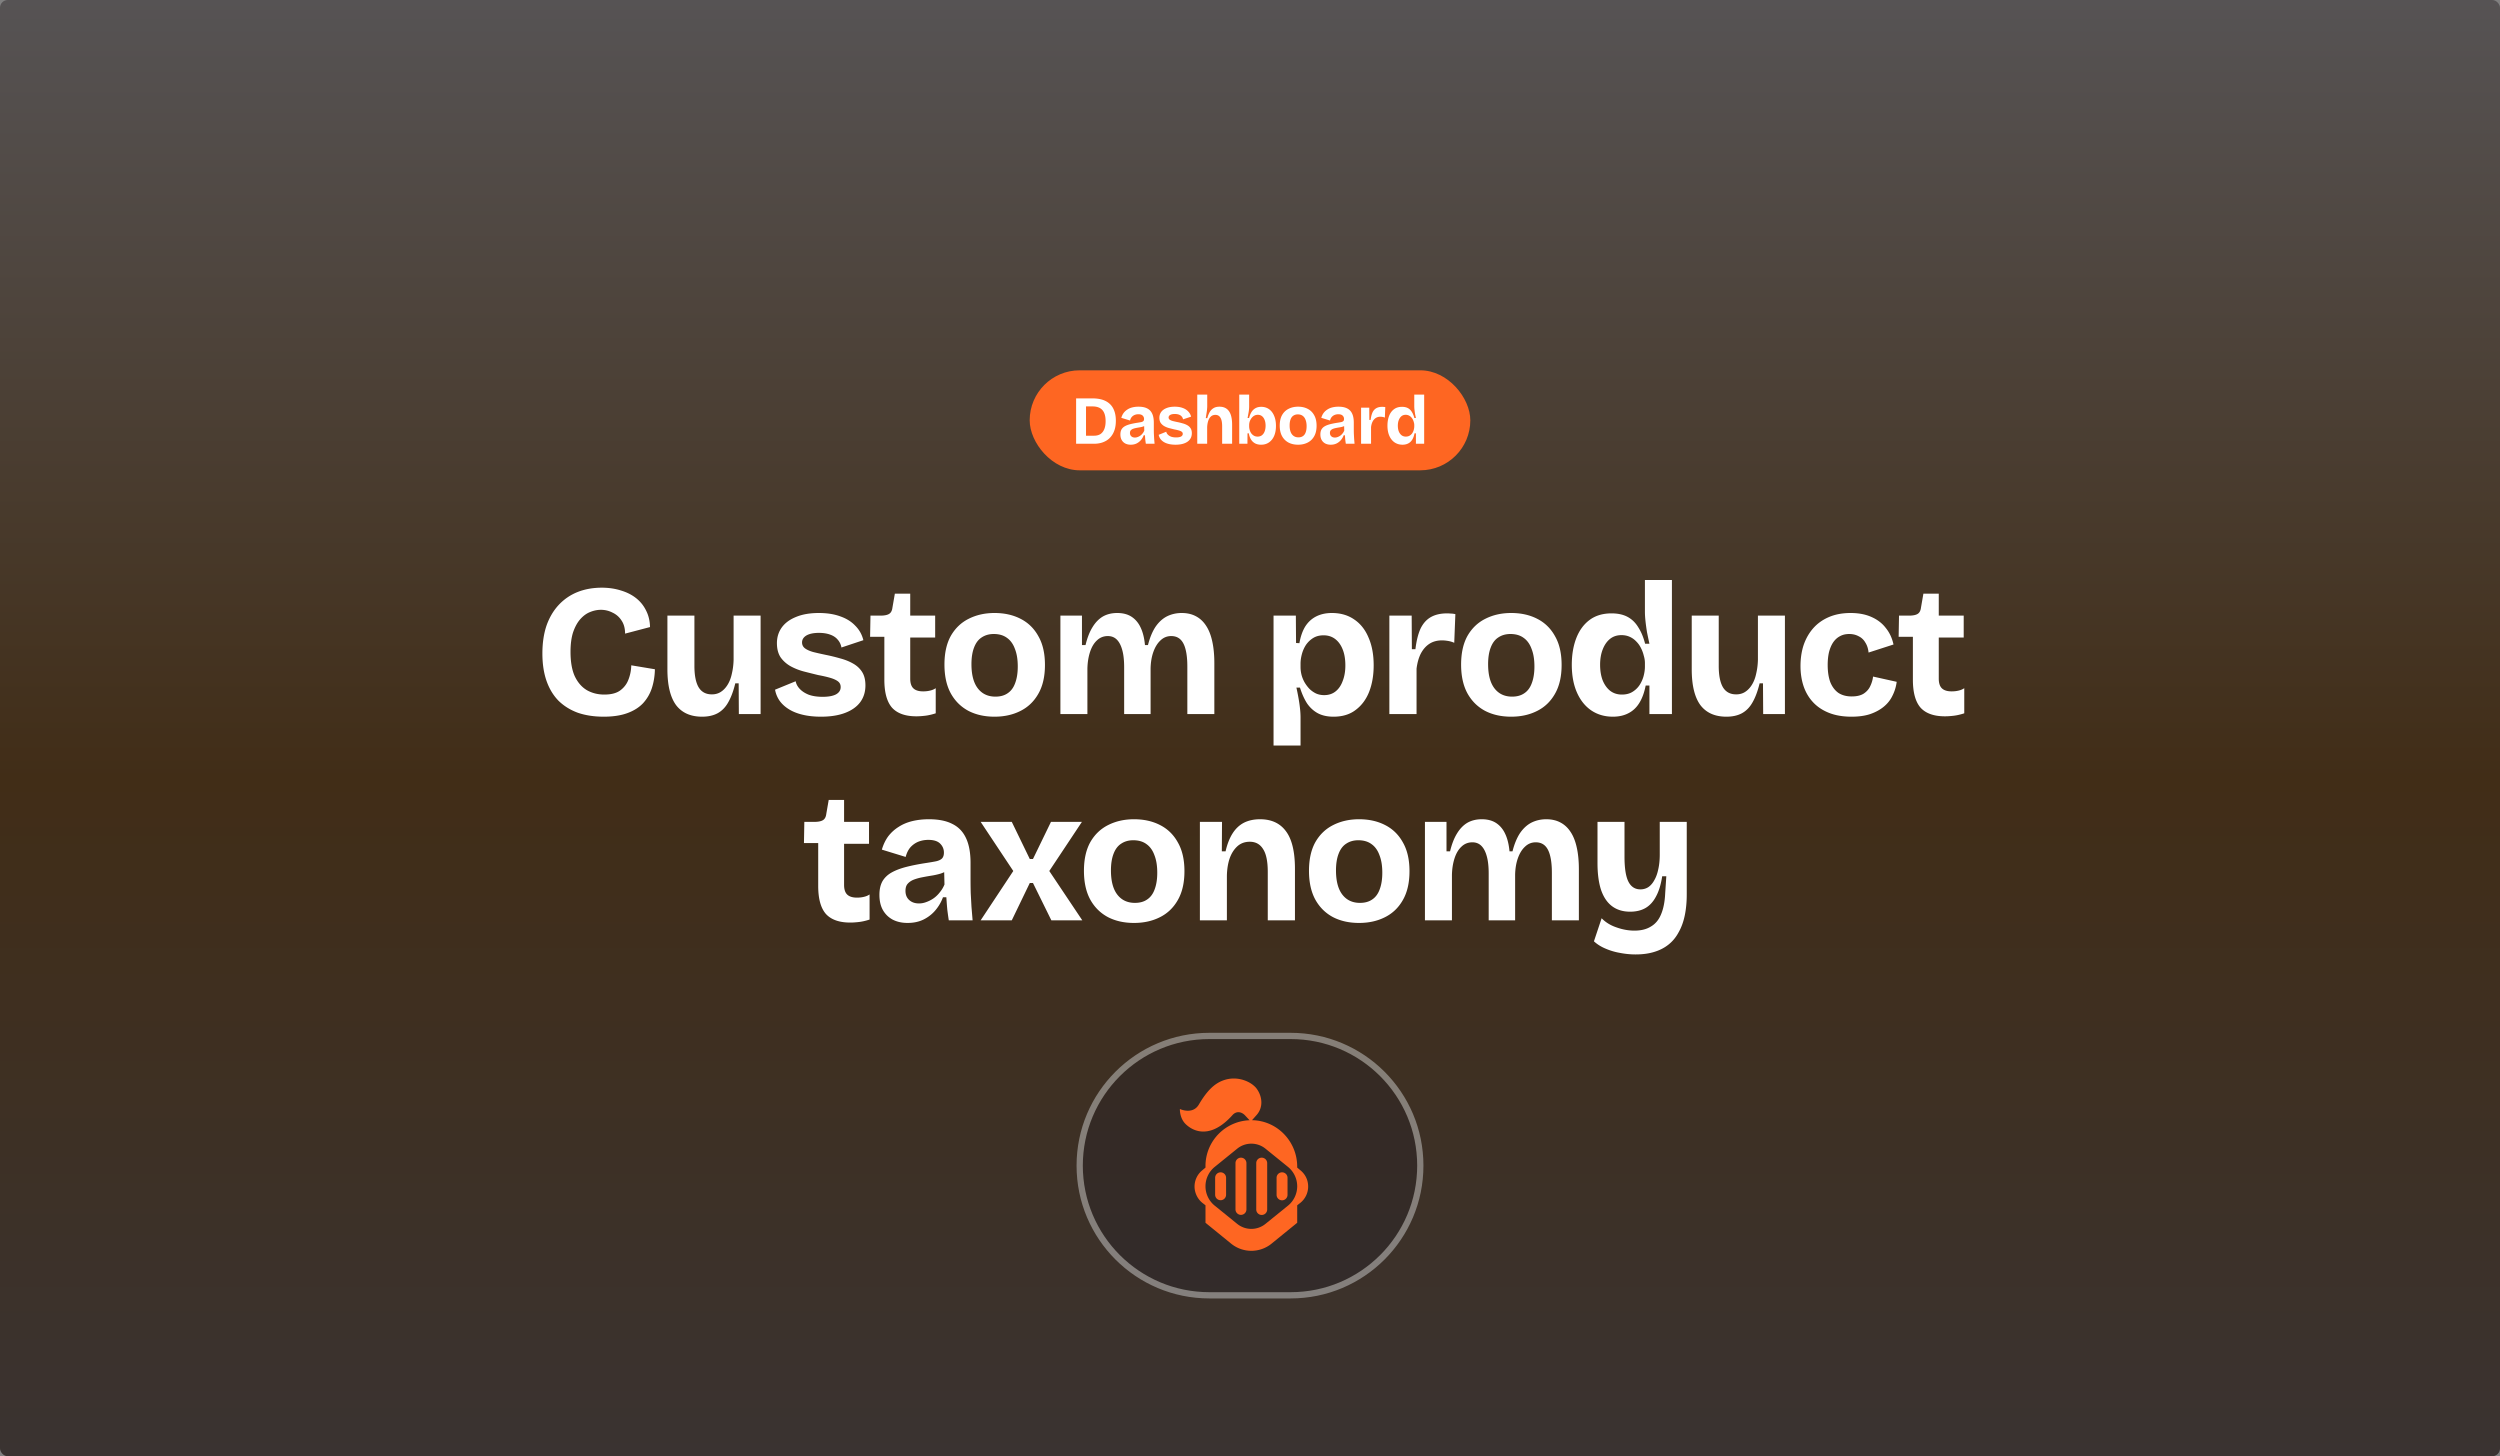 <svg xmlns="http://www.w3.org/2000/svg" width="1600" height="932" fill="none"><rect width="100%" height="100%" fill="#808080" stroke="none"/><rect width="1600" height="932" fill="url(#a)" rx="5"/><rect width="282" height="64" x="659" y="237" fill="#FE6622" rx="32"/><path fill="#fff" d="M691.748 284v-5.148h8.448c1.643 0 3.007-.352 4.092-1.056 1.085-.733 1.907-1.789 2.464-3.168.557-1.379.836-3.065.836-5.06 0-1.643-.176-3.051-.528-4.224-.352-1.203-.88-2.185-1.584-2.948-.675-.763-1.54-1.335-2.596-1.716-1.027-.381-2.244-.572-3.652-.572h-7.48v-5.148h7.26c3.52 0 6.395.572 8.624 1.716 2.229 1.144 3.872 2.787 4.928 4.928 1.056 2.112 1.584 4.649 1.584 7.612 0 2.229-.264 4.165-.792 5.808-.528 1.643-1.247 3.036-2.156 4.18a11.038 11.038 0 0 1-3.08 2.772 13.433 13.433 0 0 1-3.74 1.54c-1.32.323-2.655.484-4.004.484h-8.624Zm-3.036 0v-29.04h6.336V284h-6.336Zm34.947.616c-1.291 0-2.435-.249-3.432-.748a5.722 5.722 0 0 1-2.332-2.244c-.558-.968-.836-2.171-.836-3.608 0-1.261.234-2.317.704-3.168.498-.851 1.217-1.54 2.156-2.068.938-.528 2.097-.968 3.476-1.32 1.378-.352 2.948-.66 4.708-.924a58.56 58.56 0 0 0 2.288-.396c.616-.147 1.07-.367 1.364-.66.293-.323.44-.777.44-1.364 0-.821-.294-1.525-.88-2.112-.587-.587-1.511-.88-2.772-.88-.851 0-1.643.147-2.376.44a5.097 5.097 0 0 0-1.848 1.32c-.499.587-.866 1.335-1.1 2.244l-5.588-1.716c.352-1.203.85-2.244 1.496-3.124a9.1 9.1 0 0 1 2.42-2.2c.938-.616 2.009-1.071 3.212-1.364 1.202-.293 2.508-.44 3.916-.44 2.258 0 4.092.367 5.5 1.1 1.437.704 2.508 1.819 3.212 3.344.704 1.496 1.056 3.432 1.056 5.808v3.96c0 1.027.014 2.068.044 3.124l.176 3.212.264 3.168h-5.588a71.918 71.918 0 0 1-.352-2.508 94.516 94.516 0 0 1-.22-2.904h-.792a10.163 10.163 0 0 1-1.76 3.036 8.717 8.717 0 0 1-2.816 2.2c-1.086.528-2.332.792-3.74.792Zm2.684-4.576a4.82 4.82 0 0 0 1.672-.308 7.429 7.429 0 0 0 1.672-.836 6.79 6.79 0 0 0 1.496-1.408 7.257 7.257 0 0 0 1.144-1.892l-.088-3.696 1.012.22a6.83 6.83 0 0 1-1.848.924c-.704.205-1.438.367-2.2.484-.734.117-1.467.249-2.2.396-.734.147-1.394.337-1.98.572a3.595 3.595 0 0 0-1.364.968c-.323.381-.484.924-.484 1.628 0 .909.293 1.628.88 2.156.586.528 1.349.792 2.288.792Zm26.002 4.576c-1.555 0-2.963-.147-4.224-.44-1.261-.293-2.347-.719-3.256-1.276-.909-.557-1.643-1.217-2.2-1.98a6.58 6.58 0 0 1-1.1-2.64l4.84-1.98c.117.645.44 1.247.968 1.804.528.557 1.232 1.012 2.112 1.364.909.323 1.995.484 3.256.484 1.349 0 2.391-.191 3.124-.572.733-.411 1.1-.983 1.1-1.716 0-.557-.205-.997-.616-1.32-.411-.323-1.012-.601-1.804-.836a28.037 28.037 0 0 0-2.86-.66c-1.085-.264-2.2-.543-3.344-.836a13.842 13.842 0 0 1-3.124-1.232 7.187 7.187 0 0 1-2.332-2.068c-.587-.88-.88-1.995-.88-3.344 0-1.408.381-2.64 1.144-3.696.763-1.056 1.877-1.877 3.344-2.464 1.467-.616 3.256-.924 5.368-.924 1.907 0 3.579.264 5.016.792 1.437.499 2.611 1.232 3.52 2.2a7.072 7.072 0 0 1 1.892 3.388l-5.148 1.716a3.623 3.623 0 0 0-.88-1.848c-.44-.528-1.041-.924-1.804-1.188-.733-.264-1.599-.396-2.596-.396-1.261 0-2.244.205-2.948.616-.675.411-1.012.953-1.012 1.628 0 .557.22 1.012.66 1.364.469.352 1.115.645 1.936.88.821.205 1.789.425 2.904.66 1.173.235 2.317.513 3.432.836 1.115.293 2.112.689 2.992 1.188.909.499 1.628 1.159 2.156 1.98.528.821.792 1.877.792 3.168 0 1.525-.411 2.845-1.232 3.96-.821 1.085-2.009 1.921-3.564 2.508-1.555.587-3.432.88-5.632.88Zm13.899-.616v-31.46h6.38v7.216c0 .587-.029 1.203-.088 1.848a15.55 15.55 0 0 1-.22 1.98c-.088.645-.19 1.305-.308 1.98-.088.675-.19 1.349-.308 2.024h.968c.411-1.496.924-2.787 1.54-3.872.646-1.085 1.467-1.921 2.464-2.508.998-.616 2.259-.924 3.784-.924 2.699 0 4.723.953 6.072 2.86 1.35 1.877 2.024 4.767 2.024 8.668V284h-6.38v-11.22c0-2.464-.366-4.283-1.1-5.456-.704-1.203-1.774-1.804-3.212-1.804-1.173 0-2.141.352-2.904 1.056-.762.704-1.334 1.657-1.716 2.86-.381 1.173-.601 2.493-.66 3.96V284h-6.336Zm40.87.616c-1.466 0-2.742-.279-3.828-.836a6.99 6.99 0 0 1-2.64-2.508c-.674-1.085-1.144-2.405-1.408-3.96h-.836l-.044 6.688h-5.236v-31.46h6.336v7.568c0 .704-.044 1.467-.132 2.288-.088.792-.22 1.613-.396 2.464-.146.851-.308 1.731-.484 2.64h.968c.382-1.467.895-2.728 1.54-3.784.675-1.085 1.526-1.907 2.552-2.464 1.027-.587 2.244-.88 3.652-.88 1.936 0 3.608.499 5.016 1.496s2.494 2.405 3.256 4.224c.792 1.819 1.188 3.975 1.188 6.468 0 2.435-.381 4.561-1.144 6.38-.762 1.789-1.862 3.183-3.3 4.18-1.408.997-3.094 1.496-5.06 1.496Zm-2.244-5.192c1.056 0 1.966-.279 2.728-.836.763-.587 1.35-1.408 1.76-2.464.411-1.056.616-2.288.616-3.696 0-1.408-.205-2.625-.616-3.652-.381-1.027-.938-1.833-1.672-2.42-.733-.587-1.628-.88-2.684-.88-.704 0-1.349.132-1.936.396a4.79 4.79 0 0 0-1.54 1.1c-.44.44-.821.953-1.144 1.54a6.53 6.53 0 0 0-.704 1.76 7.641 7.641 0 0 0-.22 1.76v.836c0 .675.103 1.408.308 2.2.206.763.528 1.481.968 2.156a5.916 5.916 0 0 0 1.716 1.584c.675.411 1.482.616 2.42.616Zm25.903 5.192c-2.317 0-4.356-.455-6.116-1.364-1.76-.939-3.139-2.303-4.136-4.092-.997-1.819-1.496-4.077-1.496-6.776s.499-4.943 1.496-6.732c1.027-1.789 2.42-3.124 4.18-4.004 1.789-.909 3.813-1.364 6.072-1.364 2.317 0 4.356.455 6.116 1.364 1.789.909 3.183 2.273 4.18 4.092 1.027 1.789 1.54 4.033 1.54 6.732 0 2.728-.528 5.001-1.584 6.82-1.027 1.789-2.435 3.124-4.224 4.004-1.76.88-3.769 1.32-6.028 1.32Zm.22-4.708c1.144 0 2.097-.264 2.86-.792.792-.528 1.379-1.32 1.76-2.376.411-1.085.616-2.391.616-3.916 0-1.613-.22-2.977-.66-4.092-.411-1.144-1.027-2.009-1.848-2.596-.821-.616-1.863-.924-3.124-.924-1.085 0-2.024.264-2.816.792-.792.499-1.393 1.291-1.804 2.376-.411 1.056-.616 2.361-.616 3.916 0 2.493.499 4.385 1.496 5.676.997 1.291 2.376 1.936 4.136 1.936Zm20.652 4.708c-1.29 0-2.434-.249-3.432-.748a5.734 5.734 0 0 1-2.332-2.244c-.557-.968-.836-2.171-.836-3.608 0-1.261.235-2.317.704-3.168.499-.851 1.218-1.54 2.156-2.068.939-.528 2.098-.968 3.476-1.32 1.379-.352 2.948-.66 4.708-.924a57.9 57.9 0 0 0 2.288-.396c.616-.147 1.071-.367 1.364-.66.294-.323.44-.777.44-1.364a2.88 2.88 0 0 0-.88-2.112c-.586-.587-1.51-.88-2.772-.88a6.35 6.35 0 0 0-2.376.44 5.097 5.097 0 0 0-1.848 1.32c-.498.587-.865 1.335-1.1 2.244l-5.588-1.716c.352-1.203.851-2.244 1.496-3.124a9.13 9.13 0 0 1 2.42-2.2c.939-.616 2.01-1.071 3.212-1.364 1.203-.293 2.508-.44 3.916-.44 2.259 0 4.092.367 5.5 1.1 1.438.704 2.508 1.819 3.212 3.344.704 1.496 1.056 3.432 1.056 5.808v3.96c0 1.027.015 2.068.044 3.124.059 1.056.118 2.127.176 3.212l.264 3.168h-5.588a77.07 77.07 0 0 1-.352-2.508 97.775 97.775 0 0 1-.22-2.904h-.792a10.12 10.12 0 0 1-1.76 3.036 8.696 8.696 0 0 1-2.816 2.2c-1.085.528-2.332.792-3.74.792Zm2.684-4.576c.558 0 1.115-.103 1.672-.308a7.408 7.408 0 0 0 1.672-.836 6.768 6.768 0 0 0 1.496-1.408 7.203 7.203 0 0 0 1.144-1.892l-.088-3.696 1.012.22a6.83 6.83 0 0 1-1.848.924c-.704.205-1.437.367-2.2.484-.733.117-1.466.249-2.2.396-.733.147-1.393.337-1.98.572-.557.235-1.012.557-1.364.968-.322.381-.484.924-.484 1.628 0 .909.294 1.628.88 2.156.587.528 1.35.792 2.288.792Zm16.763 3.96v-23.1h5.236l.044 7.876h.836c.234-1.965.63-3.564 1.188-4.796.586-1.232 1.393-2.141 2.42-2.728 1.026-.587 2.302-.88 3.828-.88.264 0 .542.015.836.044.322 0 .689.044 1.1.132l-.264 6.732a5.603 5.603 0 0 0-1.452-.44 8.678 8.678 0 0 0-1.408-.132c-1.144 0-2.127.264-2.948.792-.822.528-1.496 1.291-2.024 2.288-.499.968-.836 2.156-1.012 3.564V284h-6.38Zm26.516.616c-1.936 0-3.637-.499-5.104-1.496-1.437-.997-2.552-2.405-3.344-4.224-.792-1.819-1.188-3.975-1.188-6.468 0-2.347.352-4.429 1.056-6.248.704-1.819 1.745-3.241 3.124-4.268 1.379-1.027 3.095-1.54 5.148-1.54 1.496 0 2.757.279 3.784.836 1.027.557 1.863 1.379 2.508 2.464.675 1.056 1.203 2.332 1.584 3.828h1.012c-.205-.939-.396-1.848-.572-2.728a49.022 49.022 0 0 1-.352-2.596 20.556 20.556 0 0 1-.132-2.156v-7.48h6.336V284h-5.28v-6.688h-.88c-.323 1.643-.821 3.007-1.496 4.092-.675 1.085-1.54 1.892-2.596 2.42-1.027.528-2.229.792-3.608.792Zm2.112-5.192c.968 0 1.789-.205 2.464-.616a5.396 5.396 0 0 0 1.672-1.584c.44-.675.763-1.393.968-2.156.205-.792.308-1.525.308-2.2v-.836a5.96 5.96 0 0 0-.264-1.716 8.39 8.39 0 0 0-.66-1.804 5.86 5.86 0 0 0-1.1-1.54 4.78 4.78 0 0 0-1.54-1.1 4.665 4.665 0 0 0-1.936-.396c-1.056 0-1.951.293-2.684.88-.733.587-1.305 1.408-1.716 2.464-.411 1.027-.616 2.229-.616 3.608 0 1.408.205 2.64.616 3.696.44 1.056 1.041 1.877 1.804 2.464.763.557 1.657.836 2.684.836ZM386.373 458.68c-6.16 0-11.68-.84-16.56-2.52-4.8-1.76-8.92-4.32-12.36-7.68-3.36-3.44-5.92-7.68-7.68-12.72-1.76-5.04-2.64-10.88-2.64-17.52 0-6.72.88-12.68 2.64-17.88 1.84-5.2 4.44-9.6 7.8-13.2 3.44-3.68 7.48-6.44 12.12-8.28 4.64-1.84 9.8-2.76 15.48-2.76 4.4 0 8.48.6 12.24 1.8 3.76 1.12 7 2.76 9.72 4.92 2.72 2.16 4.84 4.8 6.36 7.92 1.6 3.12 2.44 6.64 2.52 10.56l-15.96 4.2c0-3.36-.76-6.16-2.28-8.4-1.44-2.24-3.36-3.92-5.76-5.04-2.32-1.2-4.8-1.8-7.44-1.8-2.32 0-4.64.48-6.96 1.44-2.24.88-4.32 2.4-6.24 4.56-1.84 2.08-3.36 4.84-4.56 8.28-1.12 3.44-1.68 7.64-1.68 12.6 0 6.48.92 11.72 2.76 15.72 1.92 4 4.52 6.96 7.8 8.88 3.28 1.84 6.96 2.76 11.04 2.76 4.4 0 7.8-.88 10.2-2.64 2.48-1.84 4.24-4.16 5.28-6.96 1.12-2.88 1.72-5.92 1.8-9.12l15.12 2.52c-.08 4.24-.72 8.24-1.92 12-1.2 3.68-3.08 6.92-5.64 9.72-2.56 2.72-5.92 4.84-10.08 6.36-4.16 1.52-9.2 2.28-15.12 2.28Zm62.971 0c-7.36 0-12.92-2.48-16.68-7.44-3.68-5.04-5.52-12.68-5.52-22.92V394h17.28v32.16c0 6.16.92 10.76 2.76 13.8 1.84 2.96 4.64 4.44 8.4 4.44 2.24 0 4.2-.56 5.88-1.68 1.68-1.12 3.12-2.68 4.32-4.68 1.2-2 2.08-4.36 2.64-7.08.64-2.72 1-5.64 1.08-8.76V394h17.28v63h-13.92l-.12-19.68h-2.16c-1.2 4.96-2.72 9.04-4.56 12.24-1.76 3.12-4.04 5.44-6.84 6.96-2.72 1.44-6 2.16-9.84 2.16Zm76.088 0c-4.24 0-8.08-.4-11.52-1.2-3.44-.8-6.4-1.96-8.88-3.48-2.48-1.52-4.48-3.32-6-5.4a17.932 17.932 0 0 1-3-7.2l13.2-5.4c.32 1.76 1.2 3.4 2.64 4.92 1.44 1.52 3.36 2.76 5.76 3.72 2.48.88 5.44 1.32 8.88 1.32 3.68 0 6.52-.52 8.52-1.56 2-1.12 3-2.68 3-4.68 0-1.52-.56-2.72-1.68-3.6-1.12-.88-2.76-1.64-4.92-2.28-2.16-.64-4.76-1.24-7.8-1.8-2.96-.72-6-1.48-9.12-2.28-3.04-.8-5.88-1.92-8.52-3.36-2.56-1.44-4.68-3.32-6.36-5.64-1.6-2.4-2.4-5.44-2.4-9.12 0-3.84 1.04-7.2 3.12-10.08s5.12-5.12 9.12-6.72c4-1.68 8.88-2.52 14.64-2.52 5.2 0 9.76.72 13.68 2.16 3.92 1.36 7.12 3.36 9.6 6 2.56 2.56 4.28 5.64 5.16 9.24l-14.04 4.68a9.88 9.88 0 0 0-2.4-5.04c-1.2-1.44-2.84-2.52-4.92-3.24-2-.72-4.36-1.08-7.08-1.08-3.44 0-6.12.56-8.04 1.68-1.84 1.12-2.76 2.6-2.76 4.44 0 1.52.6 2.76 1.8 3.72 1.28.96 3.04 1.76 5.28 2.4 2.24.56 4.88 1.16 7.92 1.8 3.2.64 6.32 1.4 9.36 2.28 3.04.8 5.76 1.88 8.16 3.24 2.48 1.36 4.44 3.16 5.88 5.4 1.44 2.24 2.16 5.12 2.16 8.64 0 4.16-1.12 7.76-3.36 10.8-2.24 2.96-5.48 5.24-9.72 6.84-4.24 1.6-9.36 2.4-15.36 2.4Zm61.074-.24c-7.04 0-12.24-1.84-15.6-5.52-3.28-3.76-4.92-9.72-4.92-17.88v-27.48h-9.12l.24-13.56h6.36c2.48 0 4.32-.36 5.52-1.08 1.2-.72 1.92-2.04 2.16-3.96l1.56-9h9.84V394h15.96v14.04h-15.96v26.28c0 2.88.68 4.96 2.04 6.24 1.36 1.28 3.44 1.92 6.24 1.92 1.52 0 2.96-.16 4.32-.48 1.44-.32 2.68-.84 3.72-1.56v16.08c-2.48.8-4.76 1.32-6.84 1.56s-3.92.36-5.52.36Zm49.986.24c-6.32 0-11.88-1.24-16.68-3.72-4.8-2.56-8.56-6.28-11.28-11.16-2.72-4.96-4.08-11.12-4.08-18.48 0-7.36 1.36-13.48 4.08-18.36 2.8-4.88 6.6-8.52 11.4-10.92 4.88-2.48 10.4-3.72 16.56-3.72 6.32 0 11.88 1.24 16.68 3.72 4.88 2.48 8.68 6.2 11.4 11.16 2.8 4.88 4.2 11 4.2 18.36 0 7.44-1.44 13.64-4.32 18.6-2.8 4.88-6.64 8.52-11.52 10.92-4.8 2.4-10.28 3.6-16.44 3.6Zm.6-12.84c3.12 0 5.72-.72 7.8-2.16 2.16-1.44 3.76-3.6 4.8-6.48 1.12-2.96 1.68-6.52 1.68-10.68 0-4.4-.6-8.12-1.8-11.16-1.12-3.12-2.8-5.48-5.04-7.08-2.24-1.68-5.08-2.52-8.52-2.52-2.96 0-5.52.72-7.68 2.16-2.16 1.36-3.8 3.52-4.92 6.48-1.12 2.88-1.68 6.44-1.68 10.68 0 6.8 1.36 11.96 4.08 15.48 2.72 3.52 6.48 5.28 11.28 5.28ZM678.657 457v-63h13.8v18.84h2.28c1.12-4.64 2.6-8.44 4.44-11.4 1.84-3.04 4.04-5.32 6.6-6.84 2.64-1.52 5.72-2.28 9.24-2.28 3.76 0 6.88.84 9.36 2.52 2.48 1.68 4.4 4.04 5.76 7.08 1.36 2.96 2.24 6.6 2.64 10.92h1.92c1.2-4.72 2.8-8.6 4.8-11.64 2.08-3.04 4.52-5.28 7.32-6.72 2.88-1.44 6.04-2.16 9.48-2.16 3.44 0 6.44.68 9 2.04 2.64 1.36 4.84 3.4 6.6 6.12 1.76 2.64 3.08 6 3.96 10.08.88 4 1.32 8.64 1.32 13.92V457h-17.28v-30.36c0-4.32-.36-7.92-1.08-10.8-.72-2.96-1.84-5.16-3.36-6.6-1.52-1.44-3.48-2.16-5.88-2.16-2.64 0-4.92.92-6.84 2.76-1.92 1.76-3.44 4.2-4.56 7.32-1.12 3.12-1.72 6.68-1.8 10.68V457h-16.92v-29.88c0-4.48-.4-8.16-1.2-11.04-.8-2.96-1.96-5.2-3.48-6.72-1.52-1.52-3.44-2.28-5.76-2.28-2.72 0-5.04.92-6.96 2.76-1.92 1.76-3.4 4.24-4.44 7.44-1.04 3.2-1.6 6.76-1.68 10.68V457h-17.28Zm136.411 20.16V394h14.28l.12 17.52 2.16.12c.72-4.24 1.96-7.8 3.72-10.68 1.84-2.88 4.2-5.04 7.08-6.48 2.88-1.44 6.2-2.16 9.96-2.16 5.6 0 10.4 1.4 14.4 4.2 4 2.72 7.04 6.6 9.12 11.64 2.16 4.96 3.24 10.84 3.24 17.64 0 6.32-.96 11.96-2.88 16.92-1.92 4.88-4.8 8.76-8.64 11.64-3.76 2.88-8.48 4.32-14.16 4.32-4 0-7.4-.76-10.2-2.28-2.72-1.52-5-3.64-6.84-6.36-1.76-2.8-3.24-6.12-4.44-9.96h-2.28c.48 2.16.92 4.36 1.32 6.6.4 2.24.72 4.44.96 6.6.24 2.08.36 4.12.36 6.12v17.76h-17.28Zm32.4-32.28c2.88 0 5.32-.8 7.32-2.4 2-1.6 3.52-3.84 4.56-6.72 1.12-2.88 1.68-6.16 1.68-9.84 0-4-.56-7.4-1.68-10.2-1.12-2.88-2.72-5.12-4.8-6.72-2.08-1.6-4.56-2.4-7.44-2.4-2.56 0-4.76.56-6.6 1.68-1.84 1.12-3.4 2.6-4.68 4.44-1.2 1.84-2.08 3.84-2.64 6-.56 2.08-.84 4.08-.84 6V427c0 1.52.2 3.12.6 4.8.4 1.6 1.04 3.2 1.92 4.8.88 1.52 1.92 2.92 3.12 4.2 1.2 1.2 2.6 2.2 4.2 3 1.6.72 3.36 1.08 5.28 1.08ZM889.192 457v-63h14.28l.12 21.48h2.28c.64-5.36 1.72-9.72 3.24-13.08 1.6-3.36 3.8-5.84 6.6-7.44 2.8-1.6 6.28-2.4 10.44-2.4.72 0 1.48.04 2.28.12.88 0 1.88.12 3 .36l-.72 18.36c-1.2-.56-2.52-.96-3.96-1.2s-2.72-.36-3.84-.36c-3.12 0-5.8.72-8.04 2.16-2.24 1.44-4.08 3.52-5.52 6.24-1.36 2.64-2.28 5.88-2.76 9.72V457h-17.4Zm77.957 1.68c-6.32 0-11.88-1.24-16.68-3.72-4.8-2.56-8.56-6.28-11.28-11.16-2.72-4.96-4.08-11.12-4.08-18.48 0-7.36 1.36-13.48 4.08-18.36 2.8-4.88 6.6-8.52 11.4-10.92 4.88-2.48 10.4-3.72 16.56-3.72 6.32 0 11.88 1.24 16.68 3.72 4.88 2.48 8.68 6.2 11.4 11.16 2.8 4.88 4.2 11 4.2 18.36 0 7.44-1.44 13.64-4.32 18.6-2.8 4.88-6.64 8.52-11.52 10.92-4.8 2.4-10.28 3.6-16.44 3.6Zm.6-12.84c3.12 0 5.72-.72 7.8-2.16 2.16-1.44 3.76-3.6 4.8-6.48 1.12-2.96 1.68-6.52 1.68-10.68 0-4.4-.6-8.12-1.8-11.16-1.12-3.12-2.8-5.48-5.04-7.08-2.24-1.68-5.08-2.52-8.52-2.52-2.96 0-5.52.72-7.68 2.16-2.16 1.36-3.8 3.52-4.92 6.48-1.12 2.88-1.68 6.44-1.68 10.68 0 6.8 1.36 11.96 4.08 15.48 2.72 3.52 6.48 5.28 11.28 5.28Zm64.481 12.84c-5.28 0-9.92-1.36-13.92-4.08-3.92-2.72-6.96-6.56-9.12-11.52-2.16-4.96-3.24-10.84-3.24-17.64 0-6.4.96-12.08 2.88-17.04 1.92-4.96 4.76-8.84 8.52-11.64 3.76-2.8 8.44-4.2 14.04-4.2 4.08 0 7.52.76 10.32 2.28 2.8 1.52 5.08 3.76 6.84 6.72 1.84 2.88 3.28 6.36 4.32 10.44h2.76c-.56-2.56-1.08-5.04-1.56-7.44-.4-2.48-.72-4.84-.96-7.08s-.36-4.2-.36-5.88v-20.4h17.28V457h-14.4v-18.24h-2.4c-.88 4.48-2.24 8.2-4.08 11.16-1.84 2.96-4.2 5.16-7.08 6.6-2.8 1.44-6.08 2.16-9.84 2.16Zm5.76-14.16c2.64 0 4.88-.56 6.72-1.68 1.84-1.12 3.36-2.56 4.56-4.32 1.2-1.84 2.08-3.8 2.64-5.88.56-2.16.84-4.16.84-6v-2.28c0-1.52-.24-3.08-.72-4.68-.4-1.68-1-3.32-1.8-4.92s-1.8-3-3-4.2c-1.2-1.28-2.6-2.28-4.2-3-1.6-.72-3.36-1.08-5.28-1.08-2.88 0-5.32.8-7.32 2.4-2 1.6-3.56 3.84-4.68 6.72-1.12 2.8-1.68 6.08-1.68 9.84 0 3.84.56 7.2 1.68 10.08 1.2 2.88 2.84 5.12 4.92 6.72 2.08 1.52 4.52 2.28 7.32 2.28Zm66.92 14.16c-7.36 0-12.92-2.48-16.68-7.44-3.68-5.04-5.52-12.68-5.52-22.92V394h17.28v32.16c0 6.16.92 10.76 2.76 13.8 1.84 2.96 4.64 4.44 8.4 4.44 2.24 0 4.2-.56 5.88-1.68 1.68-1.12 3.12-2.68 4.32-4.68 1.2-2 2.08-4.36 2.64-7.08.64-2.72 1-5.64 1.08-8.76V394h17.28v63h-13.92l-.12-19.68h-2.16c-1.2 4.96-2.72 9.04-4.56 12.24-1.76 3.12-4.04 5.44-6.84 6.96-2.72 1.44-6 2.16-9.84 2.16Zm80.05 0c-5.44 0-10.2-.8-14.28-2.4-4.08-1.6-7.48-3.84-10.2-6.72-2.72-2.88-4.76-6.28-6.12-10.2-1.36-4-2.04-8.36-2.04-13.08 0-4.96.68-9.48 2.04-13.56 1.44-4.16 3.52-7.76 6.24-10.8 2.72-3.04 6.08-5.4 10.08-7.08 4-1.68 8.56-2.52 13.68-2.52 5.12 0 9.56.84 13.32 2.52 3.84 1.68 6.92 4.04 9.24 7.08 2.4 2.96 4.04 6.48 4.92 10.56l-15.96 5.16c-.24-2.48-.92-4.6-2.04-6.36-1.04-1.84-2.48-3.2-4.32-4.08-1.76-.96-3.76-1.44-6-1.44-2.32 0-4.32.48-6 1.44-1.68.88-3.12 2.2-4.32 3.96-1.12 1.68-2 3.76-2.64 6.24-.56 2.4-.84 5.12-.84 8.16 0 4.32.56 8 1.68 11.04 1.2 2.96 2.92 5.24 5.16 6.84 2.32 1.52 5.16 2.28 8.52 2.28 3.2 0 5.76-.6 7.68-1.8 1.92-1.28 3.32-2.88 4.2-4.8.96-2 1.56-4.04 1.8-6.12l15.12 3.36c-.4 3.12-1.28 6.04-2.64 8.76-1.28 2.72-3.12 5.08-5.52 7.08-2.4 2-5.32 3.6-8.76 4.8-3.36 1.12-7.36 1.68-12 1.68Zm59.81-.24c-7.04 0-12.24-1.84-15.6-5.52-3.28-3.76-4.92-9.72-4.92-17.88v-27.48h-9.12l.24-13.56h6.36c2.48 0 4.32-.36 5.52-1.08 1.2-.72 1.92-2.04 2.16-3.96l1.56-9h9.84V394h15.96v14.04h-15.96v26.28c0 2.88.68 4.96 2.04 6.24 1.36 1.28 3.44 1.92 6.24 1.92 1.52 0 2.96-.16 4.32-.48 1.44-.32 2.68-.84 3.72-1.56v16.08c-2.48.8-4.76 1.32-6.84 1.56s-3.92.36-5.52.36Zm-700.597 132c-7.04 0-12.24-1.84-15.6-5.52-3.28-3.76-4.92-9.72-4.92-17.88v-27.48h-9.12l.24-13.56h6.36c2.48 0 4.32-.36 5.52-1.08 1.2-.72 1.92-2.04 2.16-3.96l1.56-9h9.84V526h15.96v14.04h-15.96v26.28c0 2.88.68 4.96 2.04 6.24 1.36 1.28 3.44 1.92 6.24 1.92 1.52 0 2.96-.16 4.32-.48 1.44-.32 2.68-.84 3.72-1.56v16.08c-2.48.8-4.76 1.32-6.84 1.56s-3.92.36-5.52.36Zm36.655.24c-3.52 0-6.64-.68-9.36-2.04-2.72-1.44-4.84-3.48-6.36-6.12-1.52-2.64-2.28-5.92-2.28-9.84 0-3.44.64-6.32 1.92-8.64 1.36-2.32 3.32-4.2 5.88-5.64 2.56-1.44 5.72-2.64 9.48-3.6 3.76-.96 8.04-1.8 12.84-2.52 2.56-.4 4.64-.76 6.24-1.08 1.68-.4 2.92-1 3.72-1.8.8-.88 1.2-2.12 1.2-3.72 0-2.24-.8-4.16-2.4-5.76-1.6-1.6-4.12-2.4-7.56-2.4-2.32 0-4.48.4-6.48 1.2-1.92.8-3.6 2-5.04 3.6-1.36 1.6-2.36 3.64-3 6.12l-15.24-4.68c.96-3.28 2.32-6.12 4.08-8.52 1.84-2.4 4.04-4.4 6.6-6 2.56-1.68 5.48-2.92 8.76-3.72 3.28-.8 6.84-1.2 10.68-1.2 6.16 0 11.16 1 15 3 3.92 1.92 6.84 4.96 8.76 9.12 1.92 4.08 2.88 9.36 2.88 15.84v10.8c0 2.8.04 5.64.12 8.52.16 2.88.32 5.8.48 8.76l.72 8.64h-15.24c-.32-2-.64-4.28-.96-6.84-.24-2.64-.44-5.28-.6-7.92h-2.16c-1.12 3.04-2.72 5.8-4.8 8.28-2.08 2.48-4.64 4.48-7.68 6-2.96 1.44-6.36 2.16-10.2 2.16Zm7.32-12.48c1.52 0 3.04-.28 4.56-.84 1.6-.56 3.12-1.32 4.56-2.28 1.52-1.04 2.88-2.32 4.08-3.84 1.28-1.52 2.32-3.24 3.12-5.16l-.24-10.08 2.76.6c-1.44 1.04-3.12 1.88-5.04 2.52-1.92.56-3.92 1-6 1.32-2 .32-4 .68-6 1.08s-3.8.92-5.4 1.56c-1.52.64-2.76 1.52-3.72 2.64-.88 1.04-1.32 2.52-1.32 4.44 0 2.48.8 4.44 2.4 5.88 1.6 1.44 3.68 2.16 6.24 2.16Zm39.476 10.8 20.88-31.56-20.88-31.44h19.92l11.52 23.76h2.04l11.52-23.76h19.8l-20.88 31.44 21.12 31.56h-19.8l-11.76-23.88h-2.04L647.544 589h-19.92Zm98.142 1.68c-6.32 0-11.88-1.24-16.68-3.72-4.8-2.56-8.56-6.28-11.28-11.16-2.72-4.96-4.08-11.12-4.08-18.48 0-7.36 1.36-13.48 4.08-18.36 2.8-4.88 6.6-8.52 11.4-10.92 4.88-2.48 10.4-3.72 16.56-3.72 6.32 0 11.88 1.24 16.68 3.72 4.88 2.48 8.68 6.2 11.4 11.16 2.8 4.88 4.2 11 4.2 18.36 0 7.44-1.44 13.64-4.32 18.6-2.8 4.88-6.64 8.52-11.52 10.92-4.8 2.4-10.28 3.6-16.44 3.6Zm.6-12.84c3.12 0 5.72-.72 7.8-2.16 2.16-1.44 3.76-3.6 4.8-6.48 1.12-2.96 1.68-6.52 1.68-10.68 0-4.4-.6-8.12-1.8-11.16-1.12-3.12-2.8-5.48-5.04-7.08-2.24-1.68-5.08-2.52-8.52-2.52-2.96 0-5.52.72-7.68 2.16-2.16 1.36-3.8 3.52-4.92 6.48-1.12 2.88-1.68 6.44-1.68 10.68 0 6.8 1.36 11.96 4.08 15.48 2.72 3.52 6.48 5.28 11.28 5.28ZM767.931 589v-63h14.16l-.12 18.84h2.4c1.04-4.56 2.52-8.36 4.44-11.4 1.92-3.04 4.32-5.32 7.2-6.84 2.96-1.52 6.44-2.28 10.44-2.28 7.28 0 12.8 2.56 16.56 7.68 3.84 5.12 5.76 13.16 5.76 24.12V589h-17.4v-30.96c0-6.72-1-11.6-3-14.64-1.92-3.12-4.76-4.68-8.52-4.68-3.2 0-5.88 1-8.04 3-2.16 2-3.8 4.64-4.92 7.92-1.04 3.2-1.6 6.8-1.68 10.8V589h-17.28Zm101.863 1.68c-6.32 0-11.88-1.24-16.68-3.72-4.8-2.56-8.56-6.28-11.28-11.16-2.72-4.96-4.08-11.12-4.08-18.48 0-7.36 1.36-13.48 4.08-18.36 2.8-4.88 6.6-8.52 11.4-10.92 4.88-2.48 10.4-3.72 16.56-3.72 6.32 0 11.88 1.24 16.68 3.72 4.88 2.48 8.68 6.2 11.4 11.16 2.8 4.88 4.2 11 4.2 18.36 0 7.44-1.44 13.64-4.32 18.6-2.8 4.88-6.64 8.52-11.52 10.92-4.8 2.4-10.28 3.6-16.44 3.6Zm.6-12.84c3.12 0 5.72-.72 7.8-2.16 2.16-1.44 3.76-3.6 4.8-6.48 1.12-2.96 1.68-6.52 1.68-10.68 0-4.4-.6-8.12-1.8-11.16-1.12-3.12-2.8-5.48-5.04-7.08-2.24-1.68-5.08-2.52-8.52-2.52-2.96 0-5.52.72-7.68 2.16-2.16 1.36-3.8 3.52-4.92 6.48-1.12 2.88-1.68 6.44-1.68 10.68 0 6.8 1.36 11.96 4.08 15.48 2.72 3.52 6.48 5.28 11.28 5.28ZM911.959 589v-63h13.8v18.84h2.28c1.12-4.64 2.6-8.44 4.44-11.4 1.84-3.04 4.04-5.32 6.6-6.84 2.64-1.52 5.72-2.28 9.24-2.28 3.76 0 6.88.84 9.36 2.52 2.48 1.68 4.4 4.04 5.76 7.08 1.36 2.96 2.24 6.6 2.64 10.92h1.92c1.2-4.72 2.8-8.6 4.8-11.64 2.08-3.04 4.52-5.28 7.32-6.72 2.88-1.44 6.04-2.16 9.48-2.16 3.44 0 6.44.68 9 2.04 2.641 1.36 4.841 3.4 6.601 6.12 1.76 2.64 3.08 6 3.96 10.08.88 4 1.32 8.64 1.32 13.92V589h-17.281v-30.36c0-4.32-.36-7.92-1.08-10.8-.72-2.96-1.84-5.16-3.36-6.6-1.52-1.44-3.48-2.16-5.88-2.16-2.64 0-4.92.92-6.84 2.76-1.92 1.76-3.44 4.2-4.56 7.32-1.12 3.12-1.72 6.68-1.8 10.68V589h-16.92v-29.88c0-4.48-.4-8.16-1.2-11.04-.8-2.96-1.96-5.2-3.48-6.72-1.52-1.52-3.44-2.28-5.76-2.28-2.72 0-5.04.92-6.96 2.76-1.92 1.76-3.4 4.24-4.44 7.44-1.04 3.2-1.6 6.76-1.68 10.68V589h-17.28Zm134.801 21.84c-3.2 0-6.48-.32-9.84-.96-3.28-.56-6.4-1.48-9.36-2.76-2.88-1.2-5.36-2.76-7.44-4.68l4.92-14.76c2.56 2.64 5.76 4.6 9.6 5.88 3.84 1.36 7.64 2.04 11.4 2.04 4.24 0 7.76-.88 10.56-2.64 2.88-1.68 5.04-4.28 6.48-7.8 1.52-3.6 2.4-8.08 2.64-13.44l.72-10.92h-2.64c-.8 5.28-2.12 9.6-3.96 12.96-1.76 3.36-4.04 5.84-6.84 7.44-2.72 1.52-5.96 2.28-9.72 2.28-4.56 0-8.4-1.16-11.52-3.48-3.12-2.32-5.48-5.8-7.08-10.44-1.52-4.64-2.28-10.36-2.28-17.16V526h17.28v22.2c0 7.44.84 12.8 2.52 16.08 1.68 3.28 4.24 4.92 7.68 4.92 1.84 0 3.52-.48 5.04-1.44 1.52-1.04 2.8-2.52 3.84-4.44 1.12-1.92 1.96-4.24 2.52-6.96.64-2.8.96-5.96.96-9.48V526h17.28v46.32c0 5.04-.44 9.64-1.32 13.8-.88 4.08-2.2 7.64-3.96 10.68-1.68 3.12-3.84 5.72-6.48 7.8-2.64 2.08-5.72 3.64-9.24 4.68-3.44 1.04-7.36 1.56-11.76 1.56Z"/><path fill="#0F172A" fill-opacity=".2" d="M693 746c0-44.735 36.265-81 81-81h52c44.735 0 81 36.265 81 81s-36.265 81-81 81h-52c-44.735 0-81-36.265-81-81Z"/><path stroke="#F1F5F9" stroke-opacity=".4" stroke-width="4" d="M826 663h-52c-45.84 0-83 37.16-83 83s37.16 83 83 83h52c45.84 0 83-37.16 83-83s-37.16-83-83-83Z"/><path fill="#FE6622" d="m832.448 749.14-2.24-1.885v-.622c0-15.971-12.608-29.232-28.487-29.695h-.451l2.989-3.371c4.224-4.762 3.782-11.548.076-16.724-3.113-4.348-12.433-8.974-21.977-5.201-5.22 2.061-9.87 6.372-15.083 15.243-3.968 6.75-12.141 2.881-12.141 2.881s-.287 5.726 3.618 9.587c5.021 4.965 16.115 9.839 30.026-5.686 2.239-2.499 5.292-2.479 7.878 0l3.072 3.287c-15.684.594-28.217 13.481-28.217 29.313v.992l-2.239 1.885a13.398 13.398 0 0 0-4.762 10.245c0 3.949 1.897 8.018 5.148 10.556l1.857 1.446v11.182l16.406 13.353c7.539 6.133 18.346 6.133 25.882 0l16.409-13.353v-11.178l1.853-1.45a13.384 13.384 0 0 0 5.153-10.556c0-4.12-1.746-7.699-4.762-10.245l-.008-.004Zm-8.165 22.494-14.386 11.652a14.364 14.364 0 0 1-18.079 0l-14.385-11.652a15.98 15.98 0 0 1 .004-24.837l14.385-11.652a14.369 14.369 0 0 1 18.075 0l14.39 11.652a15.978 15.978 0 0 1 5.921 12.417c0 4.817-2.175 9.384-5.921 12.42h-.004Z"/><path fill="#FE6622" d="M781.194 750.292a3.505 3.505 0 0 0-3.503 3.502v10.843a3.505 3.505 0 0 0 3.503 3.503 3.505 3.505 0 0 0 3.503-3.503v-10.843a3.505 3.505 0 0 0-3.503-3.502Zm13.02-9.381a3.505 3.505 0 0 0-3.503 3.503v29.599a3.505 3.505 0 0 0 3.503 3.503 3.505 3.505 0 0 0 3.502-3.503v-29.599a3.505 3.505 0 0 0-3.502-3.503Zm29.803 12.883a3.502 3.502 0 0 0-7.005 0v10.843a3.503 3.503 0 1 0 7.005 0v-10.843Zm-13.016-9.38a3.502 3.502 0 1 0-7.005 0v29.599a3.503 3.503 0 1 0 7.005 0v-29.599Z"/><defs><linearGradient id="a" x1="800" x2="800" y1="0" y2="932" gradientUnits="userSpaceOnUse"><stop stop-color="#565354"/><stop offset=".535" stop-color="#412D17"/><stop offset="1" stop-color="#3A3331"/></linearGradient></defs></svg>